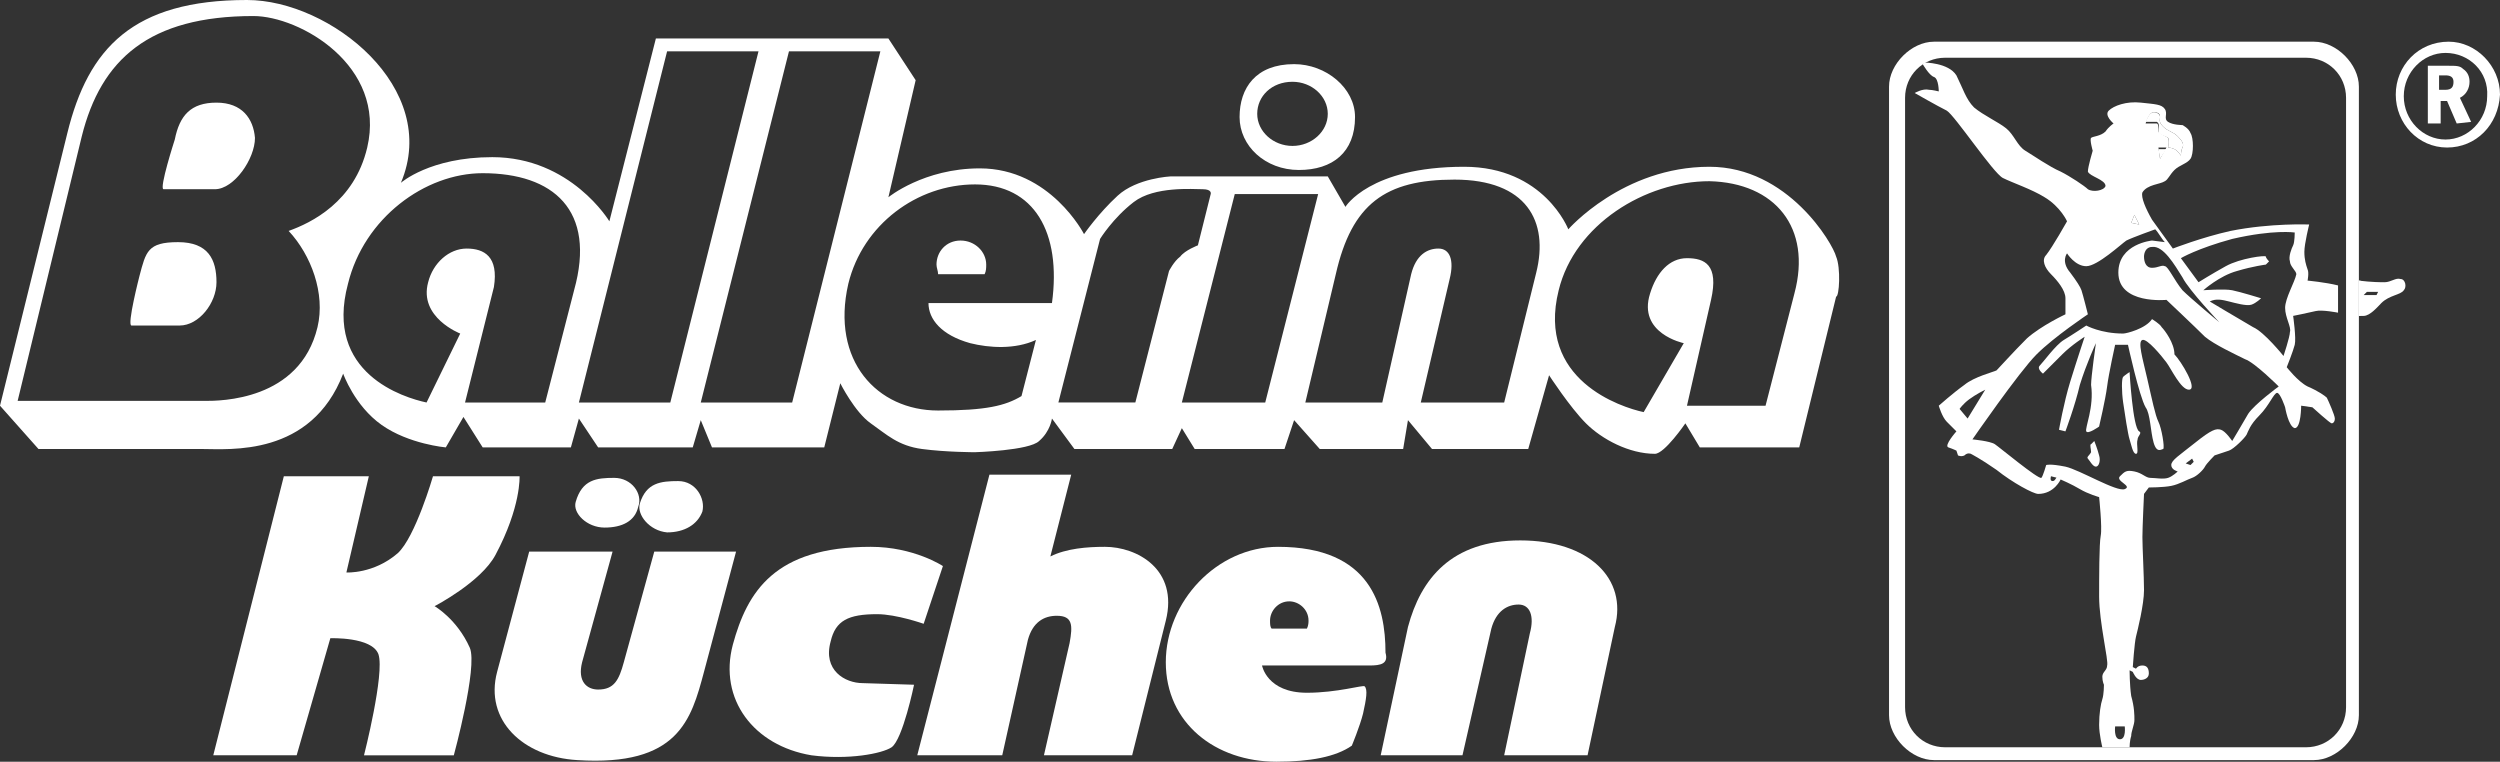<?xml version="1.0" encoding="UTF-8"?><svg id="uuid-4844814c-8585-44f4-b77a-577fcbf0ff94" xmlns="http://www.w3.org/2000/svg" viewBox="0 0 448.45 136.635"><rect x="0" y="0" width="448.45" height="136.635" fill="#333333" stroke="none"/><path d="M163.962,122.828l-9.205-.288c-3.164,0-7.191-2.301-5.753-7.479.863-3.739,3.164-4.89,8.342-4.89,3.452,0,8.342,1.726,8.342,1.726l3.452-10.355s-5.178-3.452-12.944-3.452c-17.259,0-22.149,8.054-24.738,17.547-2.589,9.78,3.739,18.122,14.095,19.848,6.616.863,12.657-.288,14.383-1.438,2.014-1.438,4.027-11.218,4.027-11.218h0Z" style="fill:#fff;"/><path d="M179.783,135.484l4.602-20.711c.863-3.164,2.877-4.315,5.178-4.315,2.877,0,2.877,1.726,2.301,4.89l-4.602,20.136h15.821l6.041-24.163c2.301-9.205-5.178-13.232-10.931-13.232-3.164,0-6.904.288-9.78,1.726l3.739-14.67h-14.67l-12.944,50.339h15.246Z" style="fill:#fff;"/><path d="M262.339,135.484l5.178-22.725c.863-3.164,2.877-4.315,4.89-4.315s2.877,2.014,2.014,5.178l-4.602,21.862h14.958l4.89-23.012c2.301-8.63-4.602-15.533-16.971-15.533s-17.834,6.904-20.136,15.533l-4.89,23.012h14.67Z" style="fill:#fff;"/><path d="M50.914,85.433l-12.657,50.052h14.958l6.041-20.999s7.479-.288,8.63,2.877c1.151,3.452-2.589,18.122-2.589,18.122h16.109s4.315-15.821,2.877-19.273c-2.301-5.178-6.328-7.479-6.328-7.479,0,0,8.342-4.315,10.931-9.205,4.602-8.63,4.315-14.095,4.315-14.095h-15.533s-3.164,10.931-6.328,13.807c-4.315,3.739-9.205,3.452-9.205,3.452l4.027-17.259h-15.246Z" style="fill:#fff;"/><path d="M121.677,86.296c-3.164,0-5.753.288-6.904,4.027-.575,2.014,1.726,4.89,4.89,5.178,3.164,0,5.465-1.438,6.328-3.739.575-2.301-1.151-5.465-4.315-5.465h0Z" style="fill:#fff;"/><path d="M110.171,85.72c-3.164,0-5.753.288-6.904,4.315-.575,2.014,2.014,4.602,5.178,4.602s5.465-1.151,6.041-3.739c.863-2.301-1.151-5.178-4.315-5.178h0Z" style="fill:#fff;"/><path d="M117.362,98.952l-5.465,19.848c-.863,3.164-1.726,4.89-4.602,4.89-2.014,0-3.739-1.438-2.877-4.89l5.465-19.848h-14.958l-5.753,21.574c-2.301,8.63,4.602,15.246,14.383,15.821,18.122,1.151,20.423-7.191,22.725-15.821l5.753-21.574h-14.67Z" style="fill:#fff;"/><path d="M423.137,50.339q.288,0,0,0V15.533c0-4.027-4.027-8.054-8.054-8.054h-68.174c-4.027,0-8.054,4.027-8.054,8.054v112.76c0,4.027,4.027,8.054,8.054,8.054h68.174c4.027,0,8.054-4.027,8.054-8.054V56.668h0v-6.328ZM420.835,126.855c0,4.027-3.164,7.191-7.191,7.191h-64.722c-4.027,0-7.191-3.164-7.191-7.191V17.547c0-4.027,3.164-7.191,7.191-7.191h64.722c4.027,0,7.191,3.164,7.191,7.191v33.08h0v76.228Z" style="fill:#fff;"/><path d="M413.932,50.339s.288-1.438,0-2.014c-.288-.863-.575-1.726-.575-3.164s.863-4.89.863-4.89c0,0-6.904-.288-14.095,1.151-5.178,1.151-10.356,3.164-10.356,3.164l-3.739-5.178c-1.151-2.014-2.014-4.027-1.726-4.89.863-1.438,3.164-1.438,4.027-2.014.575-.288.863-1.151,1.726-2.014s2.301-1.151,2.877-2.014.575-3.739,0-4.602c-.288-.863-1.438-1.438-1.438-1.438,0,0-1.726,0-2.589-.575-.863-.575,0-1.438-.575-2.301s-1.726-.863-4.315-1.151-4.89.575-5.753,1.438.863,2.301.863,2.301c0,0-.863.575-1.438,1.438-.863.863-2.301.863-2.589,1.151-.288.288.288,2.301.288,2.301,0,0-.863,2.877-.863,3.739.288.863,3.164,1.438,3.164,2.589-.288.863-2.301,1.151-3.164.575-.575-.575-3.164-2.301-4.89-3.164-2.014-.863-4.89-2.877-6.328-3.739-1.438-.863-2.014-2.877-3.452-4.027s-4.027-2.301-5.753-3.739c-1.438-1.438-2.014-3.452-3.164-5.753-1.438-2.301-5.753-2.301-5.753-2.301l-.288.288s1.151,2.014,2.014,2.301c.863.288.863,2.589.863,2.589,0,0-1.151-.288-1.726-.288-1.151-.288-2.589.575-2.589.575,0,0,4.027,2.301,5.753,3.164,1.438.863,8.342,11.218,10.068,12.081s5.178,2.014,7.479,3.452c2.877,1.726,4.027,4.315,4.027,4.315,0,0-2.589,4.602-3.739,6.041-.863.863-.288,2.301.863,3.452,1.151,1.151,2.589,2.877,2.589,4.315v2.877s-4.315,2.014-6.904,4.315c-2.589,2.589-4.89,5.178-5.465,5.753-.575.288-4.027,1.151-5.753,2.589-2.014,1.438-4.602,3.739-4.602,3.739,0,0,.575,2.014,1.438,2.877.863.863,1.726,1.726,1.726,1.726,0,0-2.301,2.589-1.438,2.877s1.438.575,1.438.575l.288.863s.575.288,1.151,0c.575-.575,1.151-.288,1.151-.288,0,0,1.726.863,4.602,2.877,2.877,2.301,6.616,4.315,7.479,4.315,2.877,0,4.027-2.589,4.027-2.589,0,0,2.014.863,3.452,1.726,1.438.863,3.452,1.438,3.452,1.438,0,0,.575,5.465.288,6.904-.288,1.438-.288,7.767-.288,10.931,0,4.602,1.726,11.506,1.438,12.369,0,.863-.863,1.151-.863,2.014s.288,1.438.288,1.438c0,0,0,1.726-.288,2.589-.288.863-.575,2.589-.575,4.602,0,1.726.575,4.027.575,4.027h4.89s0-1.151.288-2.014c0-.863.575-2.014.575-2.877s0-2.301-.575-4.315c-.288-2.014-.288-4.602-.288-4.602l.575.288s.575,1.438,1.438,1.438c.575,0,1.438-.288,1.438-1.151s-.288-1.438-1.151-1.438-1.151.575-1.151.575l-.575-.288s.288-4.315.575-5.465c.288-1.151,1.438-5.753,1.438-8.342,0-2.301-.288-7.767-.288-9.493s.288-7.767.288-7.767l.863-1.151s2.589,0,4.027-.288c1.438-.288,2.877-1.151,3.739-1.438s2.014-1.438,2.301-2.014c.288-.575,1.726-2.014,1.726-2.014,0,0,1.726-.575,2.589-.863.863-.288,2.877-2.301,3.164-2.877s.575-1.726,2.301-3.452,2.589-4.027,3.164-4.027,1.438,2.589,1.438,2.589c0,0,.575,3.452,1.726,3.739,1.151,0,1.151-4.027,1.151-4.027l2.014.288s3.164,2.877,3.452,2.877.575-.288.575-.863-1.151-3.164-1.438-3.739c-.288-.288-1.438-1.151-3.452-2.014-1.726-.863-3.739-3.452-3.739-3.452,0,0,1.151-2.877,1.438-4.027s-.288-5.178-.288-5.178c0,0,2.877-.575,4.027-.863,1.151-.288,4.027.288,4.027.288v-4.89c-2.301-.575-5.465-.863-5.465-.863ZM387.468,28.478l-.288-2.014h1.438l-1.151,2.014ZM386.317,20.136c.863,0,1.151.288,1.151.863s-.288.863.575,1.726c.863.863,1.726.863,2.589,1.726.863.863,1.151,1.438.863,2.014-.288.575-.288,1.438-.288,1.438,0,0-.575-.863-1.151-1.151-.575-.288-1.151-.288-1.151-.288,0,0,.288-1.151,0-1.726-.288-.288-1.726-.863-1.726-1.151,0-.575,0-1.438-.288-1.438h-2.014s.575-2.014,1.438-2.014ZM391.495,49.764c1.151,2.301,6.616,8.054,6.616,8.054,0,0-5.178-4.315-6.616-5.753-1.438-1.726-2.589-4.315-3.164-4.315-.575-.288-1.151.288-2.301.288s-1.438-1.151-1.438-2.014c0-.575.288-1.726,1.438-1.726,2.014-.288,4.027,3.164,5.465,5.465ZM382.865,38.545l.863,1.726-1.438-.288.575-1.438ZM352.949,75.077l-1.438-1.726s.575-.863,1.726-1.726c1.151-.863,2.877-1.726,2.877-1.726l-3.164,5.178ZM368.195,86.296c-.575,0-.288-.863-.288-.863l1.151.288c-.288-.288-.288.575-.863.575ZM380.276,132.608c-1.151,0-.863-2.301-.863-2.301h1.726s.288,2.301-.863,2.301ZM392.933,83.419l-.863-.288,1.151-.863.288.575-.575.575ZM403.289,74.214c-1.151,2.014-2.877,4.89-2.877,4.89,0,0-1.151-1.726-2.014-2.014s-1.726,0-4.602,2.301c-2.877,2.301-4.315,3.164-4.315,4.027s1.151,1.151,1.151,1.151c0,0-.863.863-1.726,1.151s-2.301,0-3.164,0-1.438-.863-2.877-1.151c-1.438-.288-1.726,0-2.589.863-.863.863,2.301,1.726.863,2.301-1.438.575-8.054-3.452-10.643-4.027-2.877-.575-3.452-.288-3.452-.288,0,0-.575,2.014-.863,2.301-.575.288-7.479-5.465-8.342-6.041s-4.027-.863-4.027-.863c0,0,8.342-12.081,11.506-15.246,3.164-3.164,9.205-7.191,9.205-7.191,0,0-.863-3.452-1.151-4.315q-.288-.863-2.014-3.164c-1.726-2.014-.575-3.452-.575-3.452,0,0,1.438,2.301,3.452,2.301s6.328-4.027,7.191-4.602c1.151-.575,5.178-2.014,5.178-2.014.575.575,1.151,1.726,1.726,2.301l-2.301-.288s-6.041.575-6.041,5.753c0,5.753,8.63,4.89,8.63,4.89,0,0,5.178,4.89,6.904,6.616,1.726,1.438,5.465,3.164,7.191,4.027,1.726.575,6.041,4.89,6.041,4.89,0,0-4.315,3.164-5.465,4.89ZM409.905,55.229c0,1.726,1.151,3.452.863,4.315,0,.863-1.151,4.315-1.151,4.315,0,0-3.452-4.315-5.465-5.178-3.452-2.014-7.767-4.602-7.767-4.602,1.151-.575,2.301-.288,3.452,0s3.164.863,4.027.575c.863-.288,1.726-1.151,1.726-1.151,0,0-3.739-1.151-5.178-1.438s-5.178,0-5.178,0c0,0,2.877-2.589,6.041-3.452,2.877-.863,5.178-1.151,5.178-1.151l.575-.575s-.575-.575-.575-.863-4.602.288-7.191,1.726c-2.589,1.438-4.89,2.877-4.89,2.877l-3.164-4.315s2.877-1.726,9.205-3.452c7.479-1.726,11.218-1.151,11.218-1.151,0,0,0,1.726-.288,2.301s-.863,2.014-.575,2.877c0,.863,1.151,1.726,1.151,2.301-.288,1.438-2.014,4.315-2.014,6.041Z" style="fill:#fff;"/><path d="M387.18,23.587c0,.575,1.438.863,1.726,1.151.288.288,0,1.726,0,1.726,0,0,.575,0,1.151.288s1.151,1.151,1.151,1.151c0,0,0-.863.288-1.438s0-1.151-.863-2.014-1.726-.863-2.589-1.726c-.863-.863-.575-1.151-.575-1.726s-.575-.863-1.151-.863c-.863,0-1.438,1.726-1.438,1.726h2.014c.575.288.288,1.151.288,1.726Z" style="fill:#fff;"/><polygon points="387.468 28.478 388.618 26.752 387.18 26.752 387.468 28.478" style="fill:#fff;"/><polygon points="382.865 38.545 382.29 39.984 383.728 40.271 382.865 38.545" style="fill:#fff;"/><path d="M387.755,58.681c-.288-.575-1.726-1.438-1.726-1.438-1.151,1.726-4.602,2.589-5.178,2.589-4.027,0-6.616-1.438-6.616-1.438,0,0-2.589,1.726-4.027,2.589-1.438.863-3.739,4.027-4.315,4.602-.575.575.575,1.438.575,1.438,0,0,2.301-2.301,3.452-3.452,1.726-1.726,4.027-3.164,4.027-3.164,0,0-1.438,4.315-2.589,8.054-1.151,3.739-2.014,8.63-2.014,8.63l1.151.288s1.726-4.602,2.589-8.342c1.151-3.739,2.877-7.479,2.877-7.479,0,0-.863,6.041-.863,7.479.575,4.027-1.151,7.767-.863,8.342.288.575,2.301-.863,2.301-.863,0,0,1.151-4.89,1.438-7.191.288-2.301,1.438-7.479,1.438-7.479h2.301s2.014,9.205,3.164,11.218c.863,1.151.863,4.315,1.438,6.328s1.438,1.151,1.726,1.151c.288-.288-.288-3.739-.863-4.89-.575-1.151-1.151-4.027-2.014-7.767-.863-3.739-1.726-6.616-.863-6.904s3.452,2.877,4.315,4.027c.863,1.151,2.589,4.89,4.027,4.89,1.726,0-1.438-5.178-2.589-6.328,0-2.014-1.726-4.315-2.301-4.89Z" style="fill:#fff;"/><path d="M383.728,77.378c-1.151-.575-1.726-10.643-1.726-10.643,0,0-.863.575-1.151.863-.288.288-.288,2.589,0,4.602s.863,5.753,1.151,6.616c.288.863.575,2.589,1.151,2.589s0-1.726.288-2.589c0-.575.863-1.151.288-1.438Z" style="fill:#fff;"/><path d="M375.674,79.104s-.288.288-.575.575c-.288,0,0,.863,0,1.438-.288.575-.863.863-.575,1.151s.863,1.438,1.438,1.438.863-1.151.575-2.014c-.288-1.151-.863-2.589-.863-2.589Z" style="fill:#fff;"/><path d="M430.616,50.052c-.863-.288-1.726.575-2.877.575-.575,0-2.301,0-4.602-.288v6.328h.863c1.151,0,2.589-1.726,3.164-2.301,1.438-1.438,3.452-1.438,4.027-2.301.575-.575.288-2.014-.575-2.014ZM426.301,52.928h-2.301l.575-.575h2.014l-.288.575Z" style="fill:#fff;"/><polygon points="423.137 50.339 423.137 56.668 423.424 56.668 423.424 50.339 423.137 50.339" style="fill:#fff;"/><path d="M228.108,112.76c-.288-.288-.288-.863-.288-1.438,0-1.726,1.438-3.452,3.452-3.452,1.726,0,3.452,1.438,3.452,3.452,0,.288,0,.863-.288,1.438h-6.328ZM245.655,119.376h-19.273s.863,4.89,8.054,4.89c5.465,0,10.068-1.438,10.355-1.151.575.575.288,2.301-.288,4.89-.575,2.301-2.014,5.753-2.014,5.753-2.877,2.014-7.479,2.877-13.52,2.877-10.931,0-19.848-6.904-19.848-17.834s9.205-20.711,20.136-20.711c16.684,0,19.273,10.643,19.273,18.985.575,2.014-.863,2.301-2.877,2.301h0Z" style="fill:#fff; fill-rule:evenodd;"/><path d="M232.998,30.491c6.041,0,10.068-3.164,10.068-9.493,0-5.178-5.178-9.493-10.931-9.493-6.904,0-9.78,4.315-9.78,9.493,0,5.178,4.602,9.493,10.643,9.493ZM231.848,14.67c3.452,0,6.328,2.589,6.328,5.753s-2.877,5.753-6.328,5.753-6.328-2.589-6.328-5.753,2.589-5.753,6.328-5.753Z" style="fill:#fff;"/><path d="M172.304,43.148c-2.589,0-4.315,2.014-4.315,4.315,0,.575.288,1.151.288,1.726h8.342c.288-.575.288-1.151.288-1.726,0-2.301-2.014-4.315-4.602-4.315Z" style="fill:#fff;"/><path d="M38.833,18.41c-4.602,0-6.616,2.301-7.479,6.616,0,0-2.877,8.917-2.014,8.917h9.205c3.452,0,7.191-5.465,7.191-9.205-.288-3.452-2.301-6.328-6.904-6.328Z" style="fill:#fff;"/><path d="M329.362,46.024c-.575-2.301-8.63-16.109-22.725-16.109-15.533,0-25.313,11.218-25.313,11.218,0,0-4.315-11.218-18.697-11.218-16.971,0-21.286,7.191-21.286,7.191l-3.164-5.465h-28.19s-6.041.288-9.493,3.452c-3.452,3.164-6.041,6.904-6.041,6.904,0,0-6.041-11.794-18.697-11.794-10.068,0-16.396,5.178-16.396,5.178l4.89-20.999-4.89-7.479h-41.71l-8.342,32.792s-6.904-11.506-20.999-11.506c-11.218,0-16.396,4.602-16.396,4.602C79.104,15.821,59.256,0,44.298,0,23.875,0,15.821,8.63,12.081,23.875L0,72.776l6.904,7.767h29.341c4.89,0,19.56,1.438,25.313-13.52,0,0,2.014,5.753,6.904,9.205,4.89,3.452,11.506,4.027,11.506,4.027l3.164-5.465,3.452,5.465h15.821l1.438-5.178,3.452,5.178h16.971l1.438-4.89,2.014,4.89h20.136l2.877-11.506s2.589,5.178,5.465,7.191c2.877,2.014,4.89,4.027,9.205,4.602,4.315.575,9.493.575,9.493.575,0,0,9.78-.288,11.506-2.014,2.014-1.726,2.301-4.027,2.301-4.027l4.027,5.465h17.547l1.726-3.739,2.301,3.739h16.109l1.726-5.178,4.602,5.178h14.958l.863-5.178,4.315,5.178h17.259l3.739-13.232s3.739,5.753,6.616,8.63,7.767,5.465,12.369,5.465c1.726,0,5.465-5.465,5.465-5.465l2.589,4.315h17.834l6.616-27.039c.575,0,.863-5.178,0-7.191ZM51.777,41.422c4.027,4.315,6.616,11.218,5.178,17.259-3.164,13.232-17.547,13.232-20.136,13.232H3.164L14.67,24.45C18.122,10.643,26.752,2.877,45.449,2.877c8.342,0,23.875,8.917,20.423,23.587-2.301,9.78-10.068,13.52-14.095,14.958ZM102.98,52.065l-5.178,20.136h-14.383l5.178-20.711c.863-5.465-1.726-6.904-4.89-6.904s-6.041,2.589-6.904,6.041c-1.726,6.328,5.753,9.205,5.753,9.205l-6.041,12.369c-4.027-.863-18.41-5.178-14.095-21.286,2.877-11.794,13.807-19.848,24.163-19.848,12.657,0,20.423,6.616,16.396,20.999ZM120.239,72.201h-16.396l15.821-62.996h16.396l-15.821,62.996ZM142.1,72.201h-16.396l15.821-62.996h16.396l-15.821,62.996ZM188.7,54.366h-22.149c0,2.877,2.301,5.753,7.479,7.191,3.452.863,8.054,1.151,11.794-.575l-2.589,10.068c-2.877,1.726-6.328,2.589-14.958,2.589-10.931,0-19.273-8.917-16.109-22.725,2.589-10.643,12.369-17.834,22.725-17.834,10.643,0,15.533,8.63,13.807,21.286ZM209.699,48.613l-6.041,23.587h-13.807l7.479-29.341s2.301-3.739,6.041-6.616c3.739-2.877,10.643-2.301,12.369-2.301s1.438.863,1.438.863l-2.301,9.205s-2.301.863-3.164,2.014c-1.151.863-2.014,2.589-2.014,2.589ZM226.958,72.201h-14.958l9.493-37.395h14.958l-9.493,37.395ZM275.571,48.901l-5.753,23.3h-14.958l5.178-22.149c.863-3.452,0-5.465-2.014-5.465s-4.027,1.151-4.89,4.602l-5.178,23.012h-13.807l5.465-23.012c2.877-12.657,8.917-16.971,21.286-16.971,12.944,0,16.971,7.479,14.67,16.684ZM321.883,52.64l-5.178,20.136h-14.095l4.315-18.985c1.438-6.328-1.151-7.479-4.315-7.479s-5.465,2.589-6.616,6.328c-2.301,7.191,6.041,8.917,6.041,8.917l-7.191,12.369c-4.027-.863-19.273-5.753-15.246-21.862,2.877-11.794,15.533-19.56,27.039-19.56,11.794.288,18.41,8.342,15.246,20.136Z" style="fill:#fff;"/><path d="M31.929,43.436c-5.465,0-5.753,1.726-6.904,6.041,0,0-2.301,8.917-1.438,8.917h8.63c3.452,0,6.616-4.027,6.616-7.767,0-4.027-1.438-7.191-6.904-7.191Z" style="fill:#fff;"/><path d="M438.957,26.464c-5.178,0-9.205-4.315-9.205-9.493s4.027-9.493,9.493-9.493c4.89,0,9.205,4.315,9.205,9.493-.288,5.465-4.315,9.493-9.493,9.493ZM438.67,9.493c-4.027,0-7.479,3.452-7.479,7.767s3.452,7.767,7.479,7.767,7.479-3.452,7.479-7.767c.288-4.315-3.164-7.767-7.479-7.767ZM440.683,22.149l-1.726-4.027h-1.151v4.027h-2.301v-10.355h3.452c1.726,0,2.301,0,2.877.575.863.575,1.151,1.438,1.151,2.301,0,1.151-.575,2.301-1.726,2.877l2.014,4.315-2.589.288ZM438.67,13.52h-1.151v2.589h1.151c1.151,0,1.438-.575,1.438-1.438s-.575-1.151-1.438-1.151Z" style="fill:#fff;"/></svg>